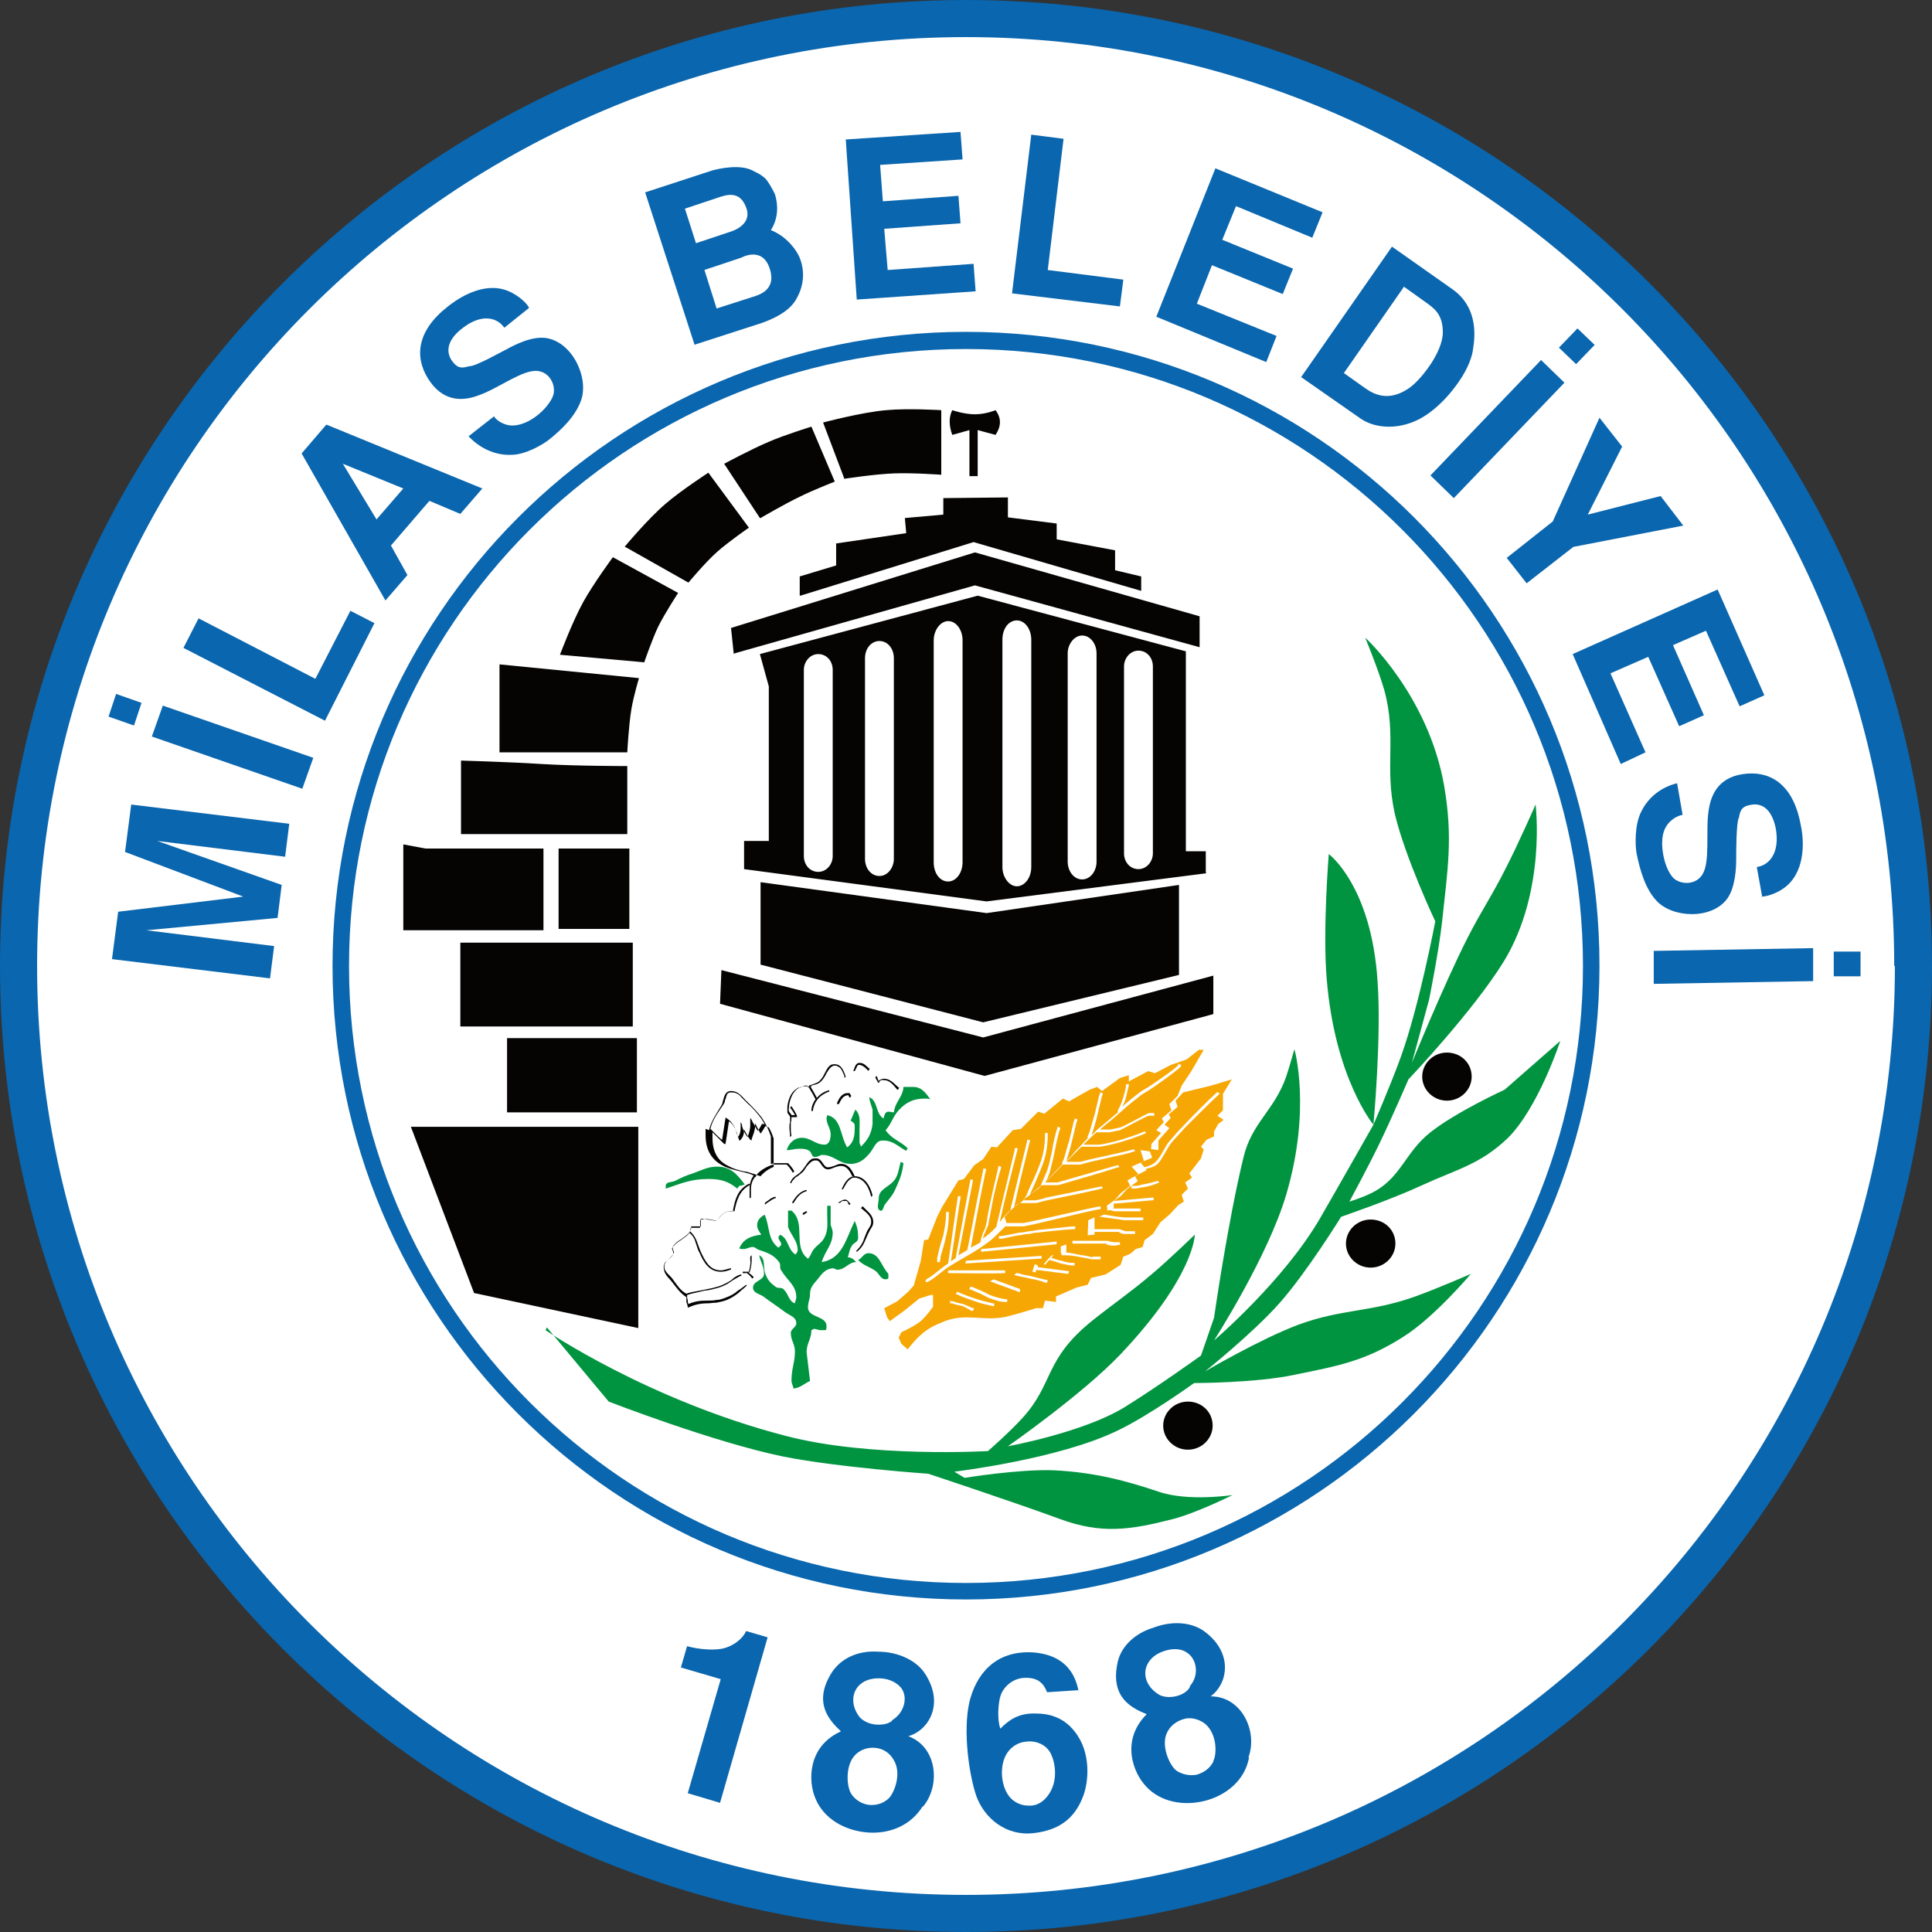 <?xml version="1.0" encoding="UTF-8"?>
<svg id="Layer_2" data-name="Layer 2" xmlns="http://www.w3.org/2000/svg" viewBox="0 0 28.12 28.12">
  <rect x="0" y="0" width="28.12" height="28.12" fill="#333333" stroke="none"/>
  <defs>
    <style>
      .cls-1, .cls-2, .cls-3 {
        fill-rule: evenodd;
      }

      .cls-1, .cls-2, .cls-3, .cls-4, .cls-5, .cls-6, .cls-7 {
        stroke-width: 0px;
      }

      .cls-1, .cls-7 {
        fill: #050403;
      }

      .cls-2, .cls-4 {
        fill: #0a66ae;
      }

      .cls-3 {
        fill: #fff;
      }

      .cls-5 {
        fill: #f6a704;
      }

      .cls-6 {
        fill: #019440;
      }
    </style>
  </defs>
  <g id="Layer_1-2" data-name="Layer 1">
    <g>
      <path class="cls-3" d="m14.06.03C21.81.03,28.09,6.31,28.09,14.06s-6.28,14.03-14.03,14.03S.03,21.81.03,14.06,6.31.03,14.06.03"/>
      <path class="cls-1" d="m16.57,9.47h0c.12,0,.21.1.21.23v2.72c0,.12-.09.23-.21.23s-.21-.1-.21-.23v-2.72c0-.12.09-.23.21-.23m-.82-.22h0c.12,0,.21.12.21.26v3.03c0,.14-.09.26-.21.26s-.21-.12-.21-.26v-3.03c0-.14.1-.26.21-.26Zm-.95-.22h0c.12,0,.21.13.21.28v3.31c0,.16-.1.28-.21.28s-.21-.13-.21-.28v-3.31c0-.16.09-.28.21-.28Zm-1,.01h0c.12,0,.21.13.21.28v3.23c0,.15-.09.28-.21.28s-.21-.12-.21-.28v-3.23c0-.15.1-.28.21-.28Zm-1,.29h0c.12,0,.21.11.21.25v2.92c0,.13-.09.25-.21.25s-.21-.11-.21-.25v-2.92c0-.14.09-.25.21-.25Zm-.89.19h0c.12,0,.21.1.21.23v2.71c0,.12-.09.23-.21.23s-.21-.1-.21-.23v-2.71c0-.12.09-.23.21-.23Zm-.26-.85l2.52-.78,2.44.71v-.21s-.38-.09-.38-.09v-.29s-.85-.16-.85-.16v-.23s-.71-.09-.71-.09v-.29s-.94.01-.94.01v.24s-.56.05-.56.05l.02.22-1.02.15v.32s-.53.16-.53.16v.28Zm-.96.84l3.5-.99,3.27.9v-.45s-3.27-.93-3.27-.93l-3.55,1.1.04.38Zm6.87,3.2l-3.2.41-3.53-.47v-.41s.36,0,.36,0v-2.25s-.13-.47-.13-.47l3.17-.85,3.03.81v2.91s.29,0,.29,0v.31Zm-.4.17v1.31l-2.85.69-3.24-.84v-1.2l3.29.45,2.8-.41Zm-6.66,1.24l3.81.98,3.35-.9v.56l-3.33.9-3.85-1.05.02-.49Z"/>
      <path class="cls-2" d="m27.57,14.06C27.57,6.59,21.52.54,14.06.54S.54,6.59.54,14.06s6.05,13.52,13.52,13.52,13.52-6.05,13.52-13.52m.54,0c0,7.76-6.29,14.06-14.06,14.06S0,21.82,0,14.06,6.29,0,14.06,0s14.06,6.29,14.06,14.06Z"/>
      <path class="cls-7" d="m14.11,6.93v-.67l-.25.07c-.05-.14-.05-.26,0-.36,0,0,.17.06.33.06.16,0,.3-.06.3-.06.09.12.08.24,0,.36l-.26-.07v.67h-.12m-1.82.04l-.31-.82s.56-.15.92-.18c.31-.03.8,0,.8,0v.94s-.41-.03-.68-.02c-.29.01-.74.08-.74.08Zm-1.23.57l-.52-.79s.39-.21.65-.32c.23-.1.62-.22.62-.22l.34.8s-.31.12-.51.22c-.23.11-.57.31-.57.31Zm-1.97.42s.34-.41.6-.63c.22-.19.62-.45.62-.45l.59.8s-.29.2-.46.35c-.18.16-.42.45-.42.45l-.92-.52Zm.29,1.68l-1.23-.11s.18-.48.34-.77c.15-.27.43-.65.43-.65l.95.52s-.19.29-.29.49c-.09.19-.2.51-.2.51Zm-2.11,1.31v-1.28l2.03.2s-.08.27-.11.45c-.04.24-.06.63-.06.63h-1.86Zm1.86,1.19v-.99s-.76,0-1.25-.03c-.46-.03-1.17-.05-1.17-.05v1.07h2.42Zm-1.22,1.4v-1.19h-1.72l-.32-.06v1.25h2.05Zm1.25-.02v-1.17h-1.03v1.17h1.03Zm.05,1.42v-1.22h-2.51v1.22h2.51Zm.06,1.25v-1.08h-1.89v1.08h1.89Zm.02,3.14v-2.93h-3.31l.92,2.42,2.39.51Z"/>
      <path class="cls-6" d="m11.79,20.1c-.09.04-.14.1-.24.11-.01-.05-.03-.07-.03-.12,0-.17.05-.26.05-.42,0-.11-.06-.16-.06-.27,0-.06.08-.08.08-.14,0-.09-.09-.11-.16-.16-.12-.09-.2-.14-.32-.23-.06-.04-.15-.05-.15-.13,0-.1.16-.1.16-.2,0-.11-.05-.17-.07-.27.1.05.05.17.09.27.03.09.08.14.15.19.04.03.09,0,.12.04.07.07.07.17.16.2,0-.03.02-.05.02-.09,0-.17-.13-.24-.22-.39-.03-.04,0-.08-.03-.12-.08-.11-.18-.14-.3-.18-.03-.01-.05-.04-.08-.04-.06,0-.09.03-.14.03-.02,0-.04,0-.06-.01.06-.14.17-.18.32-.2-.03-.05-.06-.08-.06-.14,0-.07.05-.12.11-.15.08.19.04.36.2.48.02-.02.04-.03.04-.05,0-.04-.04-.06-.04-.1,0-.02.02-.02.02-.04.13.05.11.22.23.29.01-.02.03-.04.03-.06,0-.14-.09-.21-.14-.34v-.24h.05c.22.18.01.53.24.7.03-.03.04-.06.06-.1.05-.09.12-.11.17-.19.07-.12.05-.22.05-.36,0-.05,0-.07,0-.12h.05v.28s.03.07.03.11c0,.18-.11.26-.16.43.3-.05.35-.33.48-.6.04.09.05.15.05.25,0,.06-.07.07-.09.11-.04.06-.04.11-.06.17.05,0,.09.03.12.07-.11,0-.16.11-.27.11-.03,0-.04-.02-.06-.02-.11,0-.17.08-.23.16-.06.07-.11.12-.11.21,0,.08-.03.12-.03.2,0,.15.27.12.27.27,0,.02,0,.04-.01.06h-.09l-.08-.02-.04.02c0,.13-.07.19-.07.32l.05.42"/>
      <path class="cls-6" d="m13.21,16.71c-.12-.11-.23-.13-.32-.26.09-.1.1-.19.19-.29.11-.12.22-.17.38-.17.03,0,.05,0,.08.01-.07-.1-.13-.18-.25-.18-.05,0-.08,0-.14,0-.01.15-.12.21-.14.37-.03,0-.05-.01-.08-.01-.05,0-.06.06-.07.1-.11-.07-.08-.2-.17-.29l-.04-.02c.01.07.03.11.05.18v.21c-.02.15-.07.23-.17.33,0-.02-.02-.04-.02-.06,0-.08,0-.12,0-.19,0-.12.02-.21-.06-.29-.03.06-.04.1-.07.16.03.02.06.04.06.07,0,.13,0,.24-.11.32-.11-.19-.08-.42-.29-.47,0,.02-.01.03-.01.04,0,.1.06.15.06.24,0,.07-.02.15-.09.15-.13,0-.2-.1-.33-.1-.11,0-.19.08-.22.18.07,0,.11-.02.18-.02.06,0,.1,0,.15.03.04.03.03.09.08.09s.07-.03.11-.03c.17,0,.24.13.41.13.13,0,.21-.07.29-.17.06-.08.08-.17.18-.17.15,0,.21.08.34.15l.02-.04"/>
      <path class="cls-6" d="m13.15,16.93l-.04-.02c-.03.1-.03.17-.08.25-.08.12-.24.14-.24.28,0,.07-.04.15.02.18.04.02.05-.06.07-.09.07-.09.12-.14.16-.24.06-.13.09-.21.11-.36"/>
      <path class="cls-6" d="m12.93,18.54c-.11-.12-.13-.3-.29-.3-.07,0-.09.07-.15.1.08.08.15.09.24.15.07.04.08.13.16.13.02,0,.03-.01.04-.01,0-.03,0-.04,0-.07"/>
      <path class="cls-6" d="m10.73,17.3c-.13-.11-.25-.14-.42-.14-.25,0-.38.06-.62.14,0-.02,0-.03,0-.04,0-.06.08-.05.13-.07.1-.05.16-.08.26-.11.14-.05.22-.1.36-.1.19,0,.29.11.4.26-.03.01-.05.02-.08.02l-.03.04"/>
      <path class="cls-5" d="m13.08,19.47l.04.09.09.08s.1-.13.18-.2c.12-.11.21-.15.36-.21.32-.12.54,0,.87-.06.18-.04.46-.13.46-.13h.1s.03-.11.03-.11l.16.02v-.08s.3-.13.3-.13l.16-.04.05-.1.21-.05.22-.14.04-.12.1-.04.08-.07.1-.03.03-.1.12-.09.11-.17.14-.12.12-.13.08-.05-.03-.1.09-.09-.04-.09.1-.07-.04-.06.17-.22.04-.13-.04-.04.08-.1.11-.05v-.07s.06-.11.06-.11l.08-.06-.09-.06.08-.08v-.24s.13-.21.13-.21l-.3.09-.41.1-.11.12.03.09-.13.11.03.05-.09.1.07.05-.16.18v.14s-.14-.02-.14-.02l.05.13-.17.07.09.11-.17.09.04.07-.16.12-.09.1-.1.07v.1s-.28.13-.28.13v.26s-.23.02-.23.02l-.18.1v.15h-.16s-.15.17-.15.17l-.08-.04-.06.15-.2-.05-.16.1h-.22s-.86.29-.91.24v.21s-.1.14-.18.21c-.1.08-.28.16-.28.16"/>
      <path class="cls-3" d="m13.84,18.94h.03c.05.02.1.03.15.04.05.02.09.04.14.06h.02s-.02.04-.02.04h-.02s-.08-.05-.13-.07c-.05-.01-.1-.02-.15-.04h-.03s0-.05,0-.05Z"/>
      <path class="cls-3" d="m13.93,18.8c.09.04.17.07.26.1.09.03.17.05.26.07h.02s0,.04,0,.04h-.02c-.09-.02-.18-.04-.26-.07-.09-.03-.18-.06-.26-.1h-.02s.02-.04.02-.04h.02Z"/>
      <path class="cls-3" d="m14.15,18.73s.09.04.14.06c.04.02.08.04.12.06.08.03.15.05.23.06h.02s0,.04,0,.04h-.02c-.09,0-.17-.03-.25-.06-.04-.02-.08-.04-.12-.06-.05-.02-.09-.04-.14-.06h-.02s.01-.04.01-.04h.02Z"/>
      <polygon class="cls-3" points="14.46 18.62 14.84 18.76 14.85 18.77 14.84 18.81 14.82 18.8 14.41 18.65 14.46 18.62"/>
      <path class="cls-3" d="m14.79,18.53h.02c.07.02.11.03.18.04.08.02.16.04.24.06h.02s-.01.04-.01.04h-.02c-.08-.03-.16-.05-.23-.06-.07-.02-.15-.03-.22-.05h-.01s.04-.04.04-.04Z"/>
      <polygon class="cls-3" points="15.08 18.44 15.54 18.5 15.56 18.5 15.55 18.54 15.53 18.54 15.06 18.48 15.08 18.44"/>
      <path class="cls-3" d="m15.31,18.31c.06.02.08.03.14.04.06.02.11.03.17.03h.02s0,.04,0,.04h-.02c-.06,0-.12-.02-.18-.03-.06-.02-.11-.04-.17-.05h0s.03-.03.03-.03h.02Z"/>
      <path class="cls-3" d="m16.46,17.26h.02c.07,0,.08,0,.15-.02.07-.01.14-.03.21-.05h.02s.01.03.01.03h-.02c-.07.03-.14.05-.21.06-.07.01-.08.02-.15.02h-.02s0-.04,0-.04Z"/>
      <polygon class="cls-3" points="16.21 17.48 16.77 17.43 16.79 17.43 16.79 17.47 16.77 17.47 16.21 17.52 16.21 17.48"/>
      <path class="cls-3" d="m16.23,17.59h.37v.04h-.38s-.04-.01-.08-.02h-.02s0-.04,0-.04h.02s.04.01.08.02"/>
      <path class="cls-3" d="m16.37,17.72h.27v.04h-.28c-.11-.02-.23-.03-.34-.05h-.02s.06-.03.06-.03h.02c.11.02.18.03.29.04"/>
      <path class="cls-3" d="m16.29,17.93h-.42s-.02,0-.02,0v-.04s.44,0,.44,0h0s.06.02.09.03c.04,0,.08,0,.12,0h.02v.04h-.02s-.09,0-.13,0c-.03,0-.06-.01-.09-.03"/>
      <path class="cls-3" d="m16.11,18.1h-.5s0-.04,0-.04h.5s0,0,0,0c.01,0,.03,0,.04.01.02,0,.04.01.06.01s.04,0,.07,0h.02s0,.04,0,.04h-.02s-.04.01-.07.01c-.03,0-.05,0-.07-.01-.01,0-.02,0-.04-.01"/>
      <path class="cls-3" d="m15.9,18.29h.12v.04h-.12c-.05-.01-.11-.02-.16-.03-.1-.02-.16-.03-.26-.03h-.03s0-.04,0-.04h.03c.1,0,.16.02.26.04.05,0,.11.02.16.03"/>
      <path class="cls-3" d="m17.74,15.93c-.1.09-.4.39-.49.48-.06.07-.13.14-.19.21-.07.08-.14.25-.21.32-.09.08-.18.05-.28.12h-.02s-.02-.02-.02-.02h.02c.1-.07.19-.05.27-.13.08-.07.14-.24.21-.31.06-.07.12-.14.19-.21.09-.1.39-.4.49-.49h.02s.03.02.03.02h-.02Z"/>
      <polyline class="cls-5" points="12.95 19.23 12.91 19.17 12.87 19.04 13.06 18.94 13.22 18.8 13.3 18.71 13.4 18.36 13.45 18.05 13.51 18.04 13.64 17.71 13.71 17.57 13.95 17.18 14.03 17.16 14.18 16.96 14.31 16.87 14.43 16.69 14.51 16.7 14.74 16.45 14.86 16.43 15.11 16.18 15.2 16.21 15.47 15.99 15.56 16.03 15.86 15.86 15.97 15.82 16.04 15.88 16.3 15.69 16.43 15.65 16.43 15.74 16.71 15.59 16.81 15.62 17.04 15.5 17.27 15.42 17.45 15.28 17.52 15.28 17.34 15.59 17.2 15.8 17.14 15.95 17.02 16.07 17.05 16.16 16.91 16.28 16.94 16.33 16.83 16.45 16.9 16.49 16.76 16.65 16.75 16.76 16.6 16.74 16.65 16.9 16.47 16.98 16.57 17.09 16.41 17.18 16.45 17.26 16.32 17.36 16.23 17.46 16.11 17.55 16.12 17.63 15.84 17.76 15.83 18.01 15.64 18.03 15.53 18.11 15.44 18.14 15.44 18.28 15.31 18.27 15.26 18.32 15.16 18.44 15.06 18.4 15.01 18.56 14.82 18.51 14.65 18.62 14.45 18.62 14.25 18.68 13.96 18.77 13.76 18.83 13.54 18.85 13.38 18.9 13.17 19.07 12.95 19.23"/>
      <path class="cls-3" d="m13.82,18.49c.1,0,.68,0,.79,0h.02s0,.04,0,.04h-.02c-.1.01-.68,0-.79,0h-.02s0-.04,0-.04h.02Z"/>
      <polygon class="cls-3" points="14.06 18.35 15.14 18.28 15.16 18.28 15.16 18.32 15.13 18.32 14.05 18.39 14.06 18.35"/>
      <polygon class="cls-3" points="14.28 18.18 15.38 18.07 15.38 18.11 14.28 18.22 14.28 18.18"/>
      <path class="cls-3" d="m14.54,17.99h.02c.05,0,.22-.04.28-.05.05,0,.09-.01.14-.02.04,0,.09-.01.13-.02.06,0,.46-.05.52-.05h.02s0,.04,0,.04h-.02c-.06,0-.46.04-.52.05-.04,0-.09.01-.13.02-.05,0-.09.01-.14.02-.05,0-.23.05-.28.05h-.02s0-.04,0-.04Z"/>
      <path class="cls-3" d="m13.64,18.33s0-.04.01-.06c.02-.1.05-.2.08-.29.02-.11.04-.21.04-.32v-.02h.04v.02c0,.11-.01.22-.04.33-.02.1-.05.2-.08.3,0,.02,0,.04-.01.06v.02s-.04,0-.04,0v-.02Z"/>
      <path class="cls-3" d="m14.65,17.8c.08,0,.17,0,.25,0,.22-.04.88-.2,1.1-.24h.02s0,.04,0,.04h-.02c-.22.04-.88.21-1.1.25h0s0,0,0,0c-.09,0-.18,0-.27,0h0s-.03.04-.05.05c0,0-.02.02-.03.03h0s0,0,0,0c-.04.04-.09.09-.14.13-.05.04-.11.08-.17.12-.06.04-.13.08-.2.12-.07.04-.15.09-.22.13-.06.04-.11.08-.16.12-.05.04-.1.08-.16.11,0,0,0,0,0,0h-.02s-.02-.02-.02-.02h.02s0-.01,0-.02c.06-.03.11-.07.16-.11.05-.04.1-.08.16-.12h0c.05-.33.09-.65.14-.96v-.02s.04,0,.04,0v.02c-.05.31-.09.62-.14.93.02-.02.05-.03.07-.05h0c.07-.38.14-.75.21-1.12v-.02s.04,0,.04,0v.02c-.07.36-.14.72-.21,1.08.02-.01.05-.03.07-.04.02-.01.04-.02.06-.04h0c.08-.39.15-.78.23-1.16v-.02s.04,0,.04,0v.02c-.08.38-.15.75-.22,1.13.03-.02.06-.03.09-.05.02-.01.04-.02.05-.03h0s.01-.07.03-.11c0-.02.01-.03.02-.05.02-.04.03-.08.04-.13.02-.14.05-.27.08-.41.03-.13.06-.26.09-.39v-.02s.04.01.04.01v.02c-.04.13-.07.25-.1.38-.03.14-.05.27-.08.41,0,.05-.03.09-.05.14,0,.01-.01.03-.02.04,0,.02-.01.04-.02.06.02-.02.05-.03.07-.05.05-.04.09-.08.13-.12.09-.38.18-.75.27-1.13v-.02s.04,0,.04,0v.02c-.09.35-.18.7-.26,1.06.02-.03.05-.06.07-.09.03-.03.06-.06.09-.09h0s0-.02,0-.02c.08-.33.16-.65.24-.98v-.02s.04,0,.04,0v.02c-.08.32-.16.64-.23.96.02-.01.03-.03.05-.04l.03-.02s.01,0,.02-.01c.02-.02.04-.03.06-.05v-.02s.01-.02.02-.03c.03-.08.07-.17.11-.25.03-.07.06-.14.09-.22.05-.14.07-.27.07-.42v-.02h.04v.02c0,.15-.02.29-.07.43-.03.08-.06.15-.09.22-.03.08-.07.15-.1.23.04-.03.07-.05.11-.08.02-.01.03-.03.05-.04h0s0-.02,0-.02c.03-.07.06-.14.09-.21.02-.06.04-.13.05-.19.02-.07.03-.14.04-.2.02-.08.03-.15.06-.23v-.02s.04.01.04.01v.02c-.03.08-.04.15-.06.23-.01.07-.03.14-.04.2-.02.07-.03.13-.05.2-.02.05-.03.1-.06.14.07-.07.14-.15.21-.22.01-.01.02-.02.03-.03h0s0-.02,0-.02c0-.02.01-.03.02-.05.03-.09.05-.18.08-.27.02-.08.04-.17.06-.25,0-.02.01-.04.02-.06v-.02s.04.01.04.01v.02s-.02.04-.02.06c-.02.08-.04.17-.06.25-.02.09-.05.18-.08.28,0,0,0,0,0,0,.04-.04.08-.08.11-.12.05-.06.11-.11.16-.17.01-.01.03-.03.04-.04h0s0-.02,0-.02c0-.02.01-.03.02-.05.03-.09.05-.18.08-.27.02-.08.04-.17.06-.25,0-.02.01-.04.02-.06v-.02s.04.01.04.01v.02s-.02.04-.02.06c-.02.08-.04.17-.06.25-.02.09-.05.18-.08.28,0,0,0,0,0,0,.02-.02.04-.03.05-.05l.02-.02s.07-.06.11-.09c.07-.06.13-.11.2-.17h0s0-.02,0-.02c0,0,0,0,0-.01.03-.05.05-.1.07-.16.02-.06.04-.13.05-.2v-.02s.04,0,.04,0v.02c-.02.07-.03.14-.05.2-.01.04-.03.08-.05.11h0c.09-.08.18-.15.27-.22.03-.02.07-.04.1-.06.05-.03.42-.28.45-.33v-.02s.04.02.04.02v.02c-.05.06-.42.32-.47.35-.03.02-.07.04-.1.06-.09.07-.18.14-.27.22-.09.08-.18.16-.27.23-.02.02-.05.04-.07.06h.15s.1-.02.14-.03c.03,0,.39-.2.42-.21.02,0,.04,0,.06,0h.02s0,.04,0,.04h-.02s-.04,0-.06,0c-.03,0-.39.2-.42.21-.05.01-.1.02-.15.03h0s-.19,0-.19,0c-.06.05-.11.1-.16.15-.01.01-.02.02-.03.03h.23c.08-.01.16-.03.24-.05.08-.02.33-.1.41-.14h.02s.01.03.01.03h-.02c-.08.04-.33.12-.41.14-.08.02-.16.04-.24.05h0s-.27,0-.27,0c-.03.03-.06.06-.09.09-.04.04-.09.09-.13.13h.21c.12-.04.64-.14.76-.18h.02s.01.03.01.03h-.02c-.12.05-.64.14-.77.19h0s-.26,0-.26,0c-.01.01-.02.02-.03.03-.08.08-.15.16-.23.23,0,0,0,0,0,0h.18c.24-.07.63-.18.87-.25h.02s.01.03.01.03h-.02c-.24.08-.63.19-.87.26h0s-.23,0-.23,0c0,0-.01,0-.02.01h0s0,0,0,0c-.02.02-.04.03-.06.05-.04.03-.08.06-.11.09-.03.02-.06.04-.09.07h.18c.05-.01.11-.02.16-.04.05-.01.74-.15.79-.16h.02s.01.03.01.03h-.02c-.05.02-.74.16-.79.17-.05.01-.11.03-.16.04h0s-.24,0-.24,0c-.03.03-.07.05-.1.08-.04.03-.07.07-.1.1,0,0-.01.01-.02.02"/>
      <path class="cls-1" d="m10.86,18.53s-.03,0-.04,0h-.01s0-.02,0-.02h.09c.01-.05.03-.11.02-.17,0-.02,0-.04,0-.05h0s.02-.02.02-.02h0s0,.05,0,.07c0,.06-.01.12-.03.18h0s0,0,0,0h-.02s.06.04.08.07h0s-.02.02-.02.02h0s-.05-.07-.1-.09m1.33-2.46c.03-.07.07-.15.16-.15,0,0,.01,0,.02,0,.01,0,.02.03.03.04h0s-.02.03-.02.03h0s-.01-.02-.02-.03c0,0,0-.01,0-.01,0,0,0,0,0,0-.08,0-.11.07-.14.13h0s-.02,0-.02,0h0Zm.46-.47s-.07-.09-.13-.09c0,0-.02,0-.02,0-.02.02-.03.06-.05.09h0s-.02,0-.02,0h0c.02-.05.03-.12.09-.12.07,0,.1.05.15.09h0s-.02.02-.02.02h0Zm.14.15s.02-.02.04-.03c.01,0,.03-.01.04-.01.1,0,.15.07.22.13h.01s-.02.03-.02.03h-.01c-.06-.07-.11-.14-.2-.14-.01,0-.02,0-.03,0-.02,0-.03.03-.04.04h-.01s0,0,0,0c-.01-.03-.03-.05-.04-.08h0s.02-.02.02-.02h0s.02.05.03.08Zm-.23,1.82h.01c.07.08.15.12.15.23,0,.06-.04.09-.06.14-.06.11-.07.21-.18.29h0s-.01-.01-.01-.01h0s.06-.06.08-.1c.02-.03.03-.06.04-.09.01-.03.03-.07.04-.1.02-.04.06-.08.06-.13,0-.03,0-.05-.02-.08-.01-.02-.03-.04-.05-.06-.02-.02-.05-.04-.07-.06h-.01s.02-.03.02-.03Zm-.34-.06s.05-.04.09-.04c.04,0,.05.04.08.06h0s-.02.02-.02.02h0s-.02-.03-.02-.04c0,0-.01-.02-.02-.02,0,0-.01,0-.02,0-.01,0-.02,0-.03,0-.02,0-.03.02-.05.03h-.01s-.01-.01-.01-.01h.01Zm-.52.15s.03-.01.04-.02h.01s.01.02.01.02h-.01s-.03.02-.04.03h-.01s-.01-.02-.01-.02h.01Zm-.16-.15c.05-.08.1-.15.2-.18h.01s0,.02,0,.02h-.01c-.09.03-.13.09-.18.17h0s-.02,0-.02,0h0Zm-.39,0s.05-.03.07-.05c.02-.01.05-.03.07-.03h.01s0,.02,0,.02h-.01s-.05.02-.07.04c-.02.01-.05.03-.07.05h0s-.01-.01-.01-.01h0Zm-.47.11c.03-.16.07-.3.23-.38h.01s.01.02.01.02h-.01c-.15.08-.19.23-.22.38-.12-.02-.2.04-.25.14h-.02c-.06-.01-.12-.02-.18-.03-.01,0-.03,0-.04,0,0,.02,0,.03,0,.05,0,.02,0,.04,0,.06h0s-.01,0-.01,0c-.04,0-.09,0-.13,0,0,.02,0,.05-.02.07.1.08.11.19.16.3.06.13.13.27.29.27.05,0,.09-.02.14-.03h.01s0,.02,0,.02h-.01c-.05.02-.09.03-.14.03-.17,0-.25-.14-.31-.28-.02-.03-.03-.07-.04-.1-.01-.03-.02-.06-.03-.09-.02-.04-.04-.07-.08-.1,0,0,0,0,0,0-.03.04-.08.07-.12.1-.05.03-.09.06-.12.11,0,.03.01.05.02.08h0s0,0,0,0c-.01.03-.04.06-.06.08-.02.02-.05.04-.06.06-.01.02-.02.03-.02.05,0,.03,0,.06.02.08.01.02.03.04.05.06.02.02.04.04.06.07.06.08.1.15.19.2h0c.05-.02.11-.03.17-.04.05-.01.1-.02.15-.03.1-.02.18-.04.27-.09.04-.02.07-.04.1-.07.03-.02.06-.04.1-.05h.01s0,.02,0,.02h-.01s-.06.03-.09.05c-.04.02-.07.05-.11.07-.09.05-.18.07-.28.09-.05,0-.1.02-.15.03-.05.01-.1.02-.15.04,0,.02,0,.05.01.07,0,.02,0,.04.01.06.09-.04.17-.05.27-.05.05,0,.09,0,.14-.01.05,0,.1-.02.15-.04.05-.02.09-.04.13-.07.02-.02.05-.04.07-.05.03-.02.05-.04.08-.06h0s.01.01.01.01h0s-.05.05-.08.07c-.02.02-.04.04-.07.06-.04.03-.09.06-.14.08-.05.02-.1.03-.15.04-.05,0-.09.01-.14.01-.1,0-.18.02-.27.06h-.01s0,0,0,0c0-.03-.01-.05-.02-.08,0-.02,0-.05,0-.07h0c-.09-.06-.13-.12-.2-.21-.06-.08-.13-.12-.13-.23,0-.1.11-.11.14-.19,0-.03-.01-.05-.02-.08h0s0,0,0,0c.03-.05.08-.09.13-.12.04-.03.09-.06.12-.1,0,0,0,0,0,0h0s0,0,0,0c.01-.02.02-.05.02-.07h0s.01-.01.01-.01c.04,0,.09,0,.13,0,0-.02,0-.03,0-.05,0-.02,0-.04,0-.06h0s.01-.01.01-.01c.02,0,.03,0,.05-.01h0s0,0,0,0c.06,0,.13.02.19.03.04-.07.1-.14.19-.14.01,0,.03,0,.04,0Zm1.74-.48c-.04-.08-.08-.16-.17-.16-.03,0-.06.01-.09.02-.03.01-.06.03-.1.03-.09,0-.1-.13-.17-.13-.02,0-.05,0-.07.02-.03.02-.05.05-.07.07-.02.03-.04.07-.07.09-.02.02-.04.03-.06.05-.02.01-.04.02-.05.04-.02.02-.04.04-.04.06h0s-.02,0-.02,0h0c.03-.1.11-.11.16-.17.03-.03.05-.06.07-.09.02-.03.04-.06.07-.08.02-.02.05-.02.08-.02.09,0,.1.13.17.13.03,0,.06-.01.09-.02.03-.01.06-.03.1-.03.11,0,.16.09.2.18.15,0,.23.15.26.28h0s-.02.02-.02.02h0c-.03-.13-.1-.27-.24-.28h0s0,0,0,0c-.02,0-.04,0-.06.02-.05.03-.08.1-.11.15h0s-.02,0-.02,0h0c.04-.09.09-.18.18-.19Zm-.64-1.32s0,0,0,0h0s.02-.02.02-.02h0s0,.01,0,.01c.05-.03.11-.03.15-.08.03-.03.05-.07.07-.11.02-.04.04-.08.07-.1.02-.02.05-.02.07-.02.1,0,.13.1.16.18h0s-.02.02-.02.02h0s0-.02,0-.03c-.02-.04-.04-.11-.08-.13-.02-.01-.03-.02-.05-.02-.02,0-.04,0-.06.02-.03.02-.05.06-.07.09-.02.04-.04.08-.08.12-.03.03-.06.04-.1.05-.02,0-.04.01-.05.03.03.05.06.1.09.16.04-.05.1-.09.17-.11h.01s0,.02,0,.02h-.01c-.13.05-.21.14-.23.28h0s-.02,0-.02,0h0c0-.07.03-.13.06-.17h0c-.03-.06-.06-.11-.09-.16,0,0,0,0,0,0h0s0,0,0,0c0,0-.01-.01-.02-.02,0,0,0,0-.01-.01,0,0-.01,0-.02,0-.04,0-.08.01-.11.03-.1.06-.14.21-.14.32,0,.03.03.04.04.07.02,0,.03,0,.05,0-.02-.04-.04-.07-.07-.11h0s.02-.02.02-.02h0c.03.05.06.09.08.14v.02s-.01,0-.01,0c-.02,0-.04,0-.07,0,0,.03,0,.05-.01.08,0,.02,0,.05,0,.07,0,.04,0,.08.01.12h0s-.02.02-.02.02h0c0-.06-.01-.09-.01-.14,0-.03,0-.05.01-.08,0-.02,0-.05,0-.07h0s0,0,0,0c0-.02-.03-.04-.04-.07v-.02s0-.04,0-.06c.01-.1.05-.21.13-.26h0s.03-.02.03-.02h.03s.05-.03.08-.03.04.02.06.04c0,0,0,0,0,0Zm-.64.55s-.03-.05-.05-.08c-.06-.08-.12-.15-.2-.22-.03-.03-.05-.05-.08-.08-.02-.02-.04-.05-.07-.06-.03-.02-.06-.02-.09-.02-.01,0-.03,0-.04.01-.02.01-.02.03-.03.05,0,.02-.02.05-.02.07,0,.02-.02.04-.03.06-.08.12-.15.21-.18.34.03.03.06.06.09.09.02.02.05.05.08.07l.05-.32h.01c.06.04.09.08.12.13.01.03.02.06.03.08,0,.02.02.05.02.07.04-.05.04-.1.04-.16,0,0,0-.01,0-.02v-.04s.02.04.02.04c0,0,0,.01,0,.02.02.06.04.11.08.16.02-.05.04-.11.04-.17,0-.02,0-.05,0-.07v-.04s.02.03.02.03c.01.02.02.05.04.07.01.03.03.06.05.09.02-.03.04-.06.06-.1h0Zm.01.03s-.04.07-.07.11h0s0,0,0,0c-.02-.04-.04-.07-.06-.11,0-.01-.01-.02-.02-.04,0,.01,0,.02,0,.04,0,.07-.03.13-.05.19v.02s-.02-.01-.02-.01c-.04-.05-.06-.1-.09-.15,0,.06-.01.11-.06.16h-.01s0,0,0,0c-.01-.03-.02-.06-.03-.09,0-.03-.02-.05-.03-.08-.02-.05-.05-.08-.09-.11l-.05.33h-.02s-.06-.06-.09-.09c-.03-.03-.05-.05-.08-.08,0,.02,0,.05,0,.08,0,.18.06.33.23.41.07.04.14.06.23.08.04,0,.08.02.12.03.04.01.08.03.12.04.05-.06.12-.11.2-.14h-.01c0-.08,0-.15,0-.21,0-.07,0-.13,0-.2-.02-.06-.04-.11-.07-.16Zm-.82.06h0s0,0,0,0c.03-.13.1-.23.18-.36.01-.02.02-.04.02-.06.02-.06.03-.15.12-.15.12,0,.17.1.25.17.07.07.14.14.2.22.06.09.1.18.13.27h0s0,0,0,0c0,.07,0,.13,0,.2,0,.07,0,.13,0,.2h0s.03,0,.04-.01h0s0,0,0,0h.21s.07.07.09.12h0s-.02.02-.02.02h0c-.03-.05-.05-.08-.09-.12h-.2c-.09.03-.18.08-.24.15h0s-.01.03-.01.03h-.01s0,0,0,0c-.04.05-.06.11-.06.18,0,.02,0,.04,0,.06,0,.02,0,.04,0,.06h0s-.02.01-.02.01h0s0-.05,0-.08c0-.02,0-.04,0-.06,0-.07.02-.14.06-.19-.04-.02-.07-.03-.11-.04-.04-.01-.08-.02-.12-.03-.08-.02-.16-.04-.23-.08-.17-.09-.24-.25-.24-.43,0-.03,0-.07,0-.1Z"/>
      <path class="cls-6" d="m7.96,19.32l.9,1.08s1.52.59,2.54.8c.81.16,2.11.25,2.11.25,0,0,1.21.4,1.92.66.6.22,1.02.16,1.64,0,.35-.09.87-.35.87-.35,0,0-.65.1-1.08-.05-.45-.15-.91-.28-1.52-.31-.51-.02-1.3.11-1.3.11l-.15-.09s1.52-.18,2.38-.6c.46-.22,1.11-.69,1.11-.69,0,0,.9,0,1.46-.12.64-.13,1.03-.2,1.58-.55.45-.28.99-.92.99-.92,0,0-.5.22-.84.34-.63.22-1.04.17-1.67.4-.56.21-1.36.68-1.36.68,0,0,.7-.56,1.08-.99.4-.45.9-1.26.9-1.26,0,0,.73-.25,1.18-.46.5-.23.84-.3,1.24-.68.45-.44.77-1.42.77-1.42l-.81.71s-.7.32-1.08.62c-.38.3-.43.68-.87.89-.12.06-.31.12-.31.12,0,0,.27-.5.43-.83.18-.37.43-.95.43-.95,0,0,.94-.99,1.39-1.72.62-1.02.46-2.28.46-2.28,0,0-.25.57-.43.92-.2.4-.35.61-.56,1.02-.35.69-.81,1.82-.81,1.82l.25-.92s.14-.69.19-1.14c.08-.76.16-1.21.03-1.97-.23-1.32-1.15-2.16-1.15-2.16,0,0,.19.46.28.77.18.67,0,1.11.15,1.79.15.64.59,1.57.59,1.57,0,0-.23,1.22-.5,1.97-.14.39-.4.99-.4.99,0,0,.12-1.28.06-2.09-.09-1.39-.71-1.85-.71-1.85,0,0-.09,1.11-.03,1.82.12,1.45.68,2.12.68,2.12,0,0-.47.83-.77,1.35-.53.92-1.55,1.79-1.55,1.79,0,0,.78-1.21,1.05-2.12.37-1.25.12-2.12.12-2.12,0,0-.07.25-.12.4-.17.49-.5.67-.62,1.17-.23.94-.43,2.34-.43,2.34l-.19.55s-.64.46-1.11.75c-.6.37-1.7.57-1.7.57,0,0,1.09-.76,1.64-1.34,1.08-1.14,1.08-1.74,1.08-1.74,0,0-.37.36-.62.57-.33.28-.53.41-.87.68-.71.57-.56.92-1.02,1.42-.18.2-.5.48-.5.48,0,0-1.72.1-2.94-.22-2.01-.52-3.5-1.54-3.5-1.54"/>
      <path class="cls-1" d="m21.42,15.67c0-.2-.16-.35-.36-.35s-.36.16-.36.35.16.35.36.35.36-.16.36-.35"/>
      <path class="cls-1" d="m20.31,18.1c0-.2-.16-.35-.36-.35s-.36.16-.36.35.16.35.36.35.36-.16.36-.35"/>
      <path class="cls-1" d="m17.65,20.75c0-.2-.16-.35-.36-.35s-.36.16-.36.35.16.35.36.35.36-.16.36-.35"/>
      <path class="cls-2" d="m23.04,14.06c0-4.96-4.02-8.98-8.98-8.98S5.08,9.1,5.08,14.06s4.02,8.98,8.98,8.98,8.98-4.02,8.98-8.98m.24,0c0,5.09-4.13,9.22-9.22,9.22s-9.22-4.13-9.22-9.22S8.96,4.83,14.06,4.83s9.22,4.13,9.22,9.22Z"/>
      <polyline class="cls-4" points="4.1 12.88 2.29 12.24 4.15 12.47 4.21 11.99 1.91 11.71 1.82 12.4 3.54 13.05 1.72 13.27 1.63 13.96 3.93 14.24 3.99 13.77 2.13 13.54 4.04 13.36 4.1 12.88"/>
      <path class="cls-4" d="m1.58,10.43l.37.13.11-.33-.37-.13-.11.33m.79-.16l-.16.45,2.19.76.16-.45-2.19-.76Z"/>
      <polyline class="cls-4" points="2.67 9.43 4.73 10.49 5.45 9.07 5.1 8.89 4.59 9.88 2.89 9 2.67 9.43"/>
      <path class="cls-4" d="m4.99,6.75l.88.36-.39.45-.49-.81m-.24-.57l-.36.42,1.22,2.14.32-.37-.24-.43.56-.65.45.19.32-.37-2.27-.93Z"/>
      <path class="cls-4" d="m7.7,4.48c-.03-.07-.19-.22-.38-.27-.35-.09-.7.17-.8.25-.45.35-.49.73-.29,1.05.2.32.47.34.72.25.3-.1.66-.39.88-.36.16.02.25.18.23.32-.01.08-.1.21-.22.31-.12.1-.28.18-.43.16-.11-.02-.19-.08-.22-.13l-.37.29c.15.16.37.28.62.27.21,0,.46-.15.55-.22.2-.16.39-.35.47-.58.11-.33-.13-.84-.51-.9-.21-.03-.46.1-.57.16-.08.04-.47.26-.55.25-.11.03-.17.04-.26-.09-.1-.16-.02-.33.17-.47.26-.2.49-.16.6,0l.35-.28"/>
      <path class="cls-4" d="m10.25,3.93l.54-.18s.3-.17.41.15c.11.31-.14.39-.24.42l-.53.17-.18-.57m-.29-.88l.54-.18c.16-.05.29-.03.36.16.06.15-.02.28-.22.35l-.51.17-.16-.5Zm.14,1.98l.99-.32c.14-.05.38-.15.49-.33.14-.23.13-.46.05-.64-.09-.18-.25-.32-.41-.38.12-.19.1-.39.06-.52-.02-.05-.11-.21-.15-.24-.08-.07-.15-.09-.18-.11-.18-.09-.47-.03-.58,0l-.98.32.72,2.22Z"/>
      <polyline class="cls-4" points="12.31 2.03 12.47 4.36 14.2 4.24 14.17 3.84 12.92 3.93 12.87 3.33 13.98 3.25 13.95 2.85 12.85 2.93 12.81 2.4 14.01 2.32 13.98 1.92 12.31 2.03"/>
      <polyline class="cls-4" points="15.01 1.96 14.73 4.27 16.3 4.46 16.35 4.07 15.25 3.93 15.48 2.02 15.01 1.96"/>
      <polyline class="cls-4" points="17.69 2.45 16.83 4.61 18.43 5.27 18.58 4.89 17.42 4.42 17.64 3.86 18.67 4.28 18.82 3.91 17.79 3.49 17.99 3 19.1 3.46 19.25 3.09 17.69 2.45"/>
      <path class="cls-4" d="m20.43,4.17l.35.25c.14.1.22.2.22.42,0,.14-.08.32-.19.48-.11.16-.24.3-.35.36-.22.13-.41.1-.59-.03l-.31-.22.87-1.25m-1.49,1.31l.86.6c.2.14.5.16.77.05.18-.07.43-.25.66-.58.14-.2.2-.38.21-.48.08-.47-.1-.73-.3-.87l-.88-.62-1.33,1.91Z"/>
      <path class="cls-4" d="m22.96,4.78l-.27.28.25.24.27-.28-.25-.24m-.19.79l-.34-.33-1.61,1.68.34.33,1.61-1.68Z"/>
      <polyline class="cls-4" points="24.17 7.22 23.11 7.49 23.61 6.5 23.28 6.08 22.6 7.59 21.93 8.12 22.22 8.49 22.9 7.96 24.5 7.65 24.17 7.22"/>
      <polyline class="cls-4" points="25 8.58 22.89 9.52 23.59 11.12 23.95 10.95 23.44 9.8 23.99 9.56 24.44 10.57 24.8 10.41 24.35 9.39 24.83 9.18 25.32 10.28 25.68 10.12 25 8.58"/>
      <path class="cls-4" d="m25.64,13.05c.08,0,.29-.06.42-.21.24-.27.18-.7.15-.83-.1-.56-.41-.78-.78-.75-.38.03-.52.26-.56.53-.05.31.03.77-.1.95-.09.13-.27.14-.39.06-.07-.05-.14-.19-.17-.35-.03-.16-.03-.33.06-.45.07-.09.16-.13.22-.14l-.08-.46c-.21.05-.42.19-.53.43-.09.19-.08.48-.06.59.05.25.13.52.29.69.23.25.8.28,1.03-.03.12-.17.13-.45.13-.58,0-.09,0-.54.04-.6.02-.11.04-.17.2-.19.19-.02.3.14.34.37.05.33-.09.51-.28.54l.08.44"/>
      <path class="cls-4" d="m27.08,13.85h-.39s0,.36,0,.36h.39s0-.36,0-.36m-.69.43v-.48s-2.32.04-2.32.04v.48s2.32-.04,2.32-.04Z"/>
      <path class="cls-4" d="m11.17,23.83l-.31-.09c-.05.11-.17.2-.29.24-.14.05-.39.03-.57-.02l-.09.31.58.17-.48,1.66.47.14.69-2.4"/>
      <path class="cls-4" d="m12.94,26.17c-.08.08-.19.11-.29.1-.1-.01-.2-.07-.26-.16-.07-.11-.09-.42.06-.57.08-.08.19-.11.29-.1.11.01.21.07.27.18.12.2,0,.48-.07.55m.05-1.13c-.05.05-.15.07-.25.06-.09-.01-.18-.05-.23-.11-.14-.18-.11-.39.03-.49.08-.06.19-.08.3-.07.11.01.21.06.27.13.11.13.06.37-.13.48Zm.44,1.26c.26-.3.22-.87-.21-1.03.29-.08.53-.46.25-.9-.13-.21-.41-.33-.69-.33-.28-.02-.55.09-.69.33-.25.42-.02.67.15.83-.49.22-.48.73-.37.98.12.29.42.46.74.49.32.03.64-.09.82-.38Z"/>
      <path class="cls-4" d="m14.62,25.59c.06-.15.19-.23.31-.24.13-.02.26.03.33.12.09.11.17.45-.02.68-.08.1-.18.14-.28.13-.1,0-.2-.05-.26-.12-.12-.14-.15-.39-.08-.57m1.08-.97c-.03-.14-.11-.53-.67-.57-.57-.03-.83.35-.92.72-.1.44,0,1.08.1,1.37.12.33.44.59.84.54.34-.04.59-.19.72-.55.07-.19.12-.62-.13-.93-.17-.22-.4-.26-.56-.26-.26-.01-.4.1-.52.22-.05-.14-.03-.37,0-.47.03-.11.16-.27.37-.27.18,0,.26.08.31.21l.46-.03Z"/>
      <path class="cls-4" d="m17.66,25.64c-.05.1-.14.16-.24.19-.1.02-.21,0-.3-.06-.1-.08-.23-.37-.13-.56.05-.1.14-.16.24-.19.1-.03.22,0,.31.07.18.15.17.45.12.54m-.34-1.08c-.03.07-.12.12-.21.14-.09.02-.19.01-.25-.03-.19-.12-.24-.32-.14-.47.06-.09.15-.14.26-.17.11-.03.22-.02.29.03.15.09.19.33.05.49Zm.85,1.03c.14-.37-.09-.89-.55-.89.24-.17.34-.61-.07-.93-.2-.16-.5-.17-.76-.07-.27.08-.49.28-.53.54-.09.48.21.63.43.72-.38.38-.2.85-.01,1.05.21.23.55.29.86.21.31-.08.58-.3.64-.63Z"/>
    </g>
  </g>
</svg>